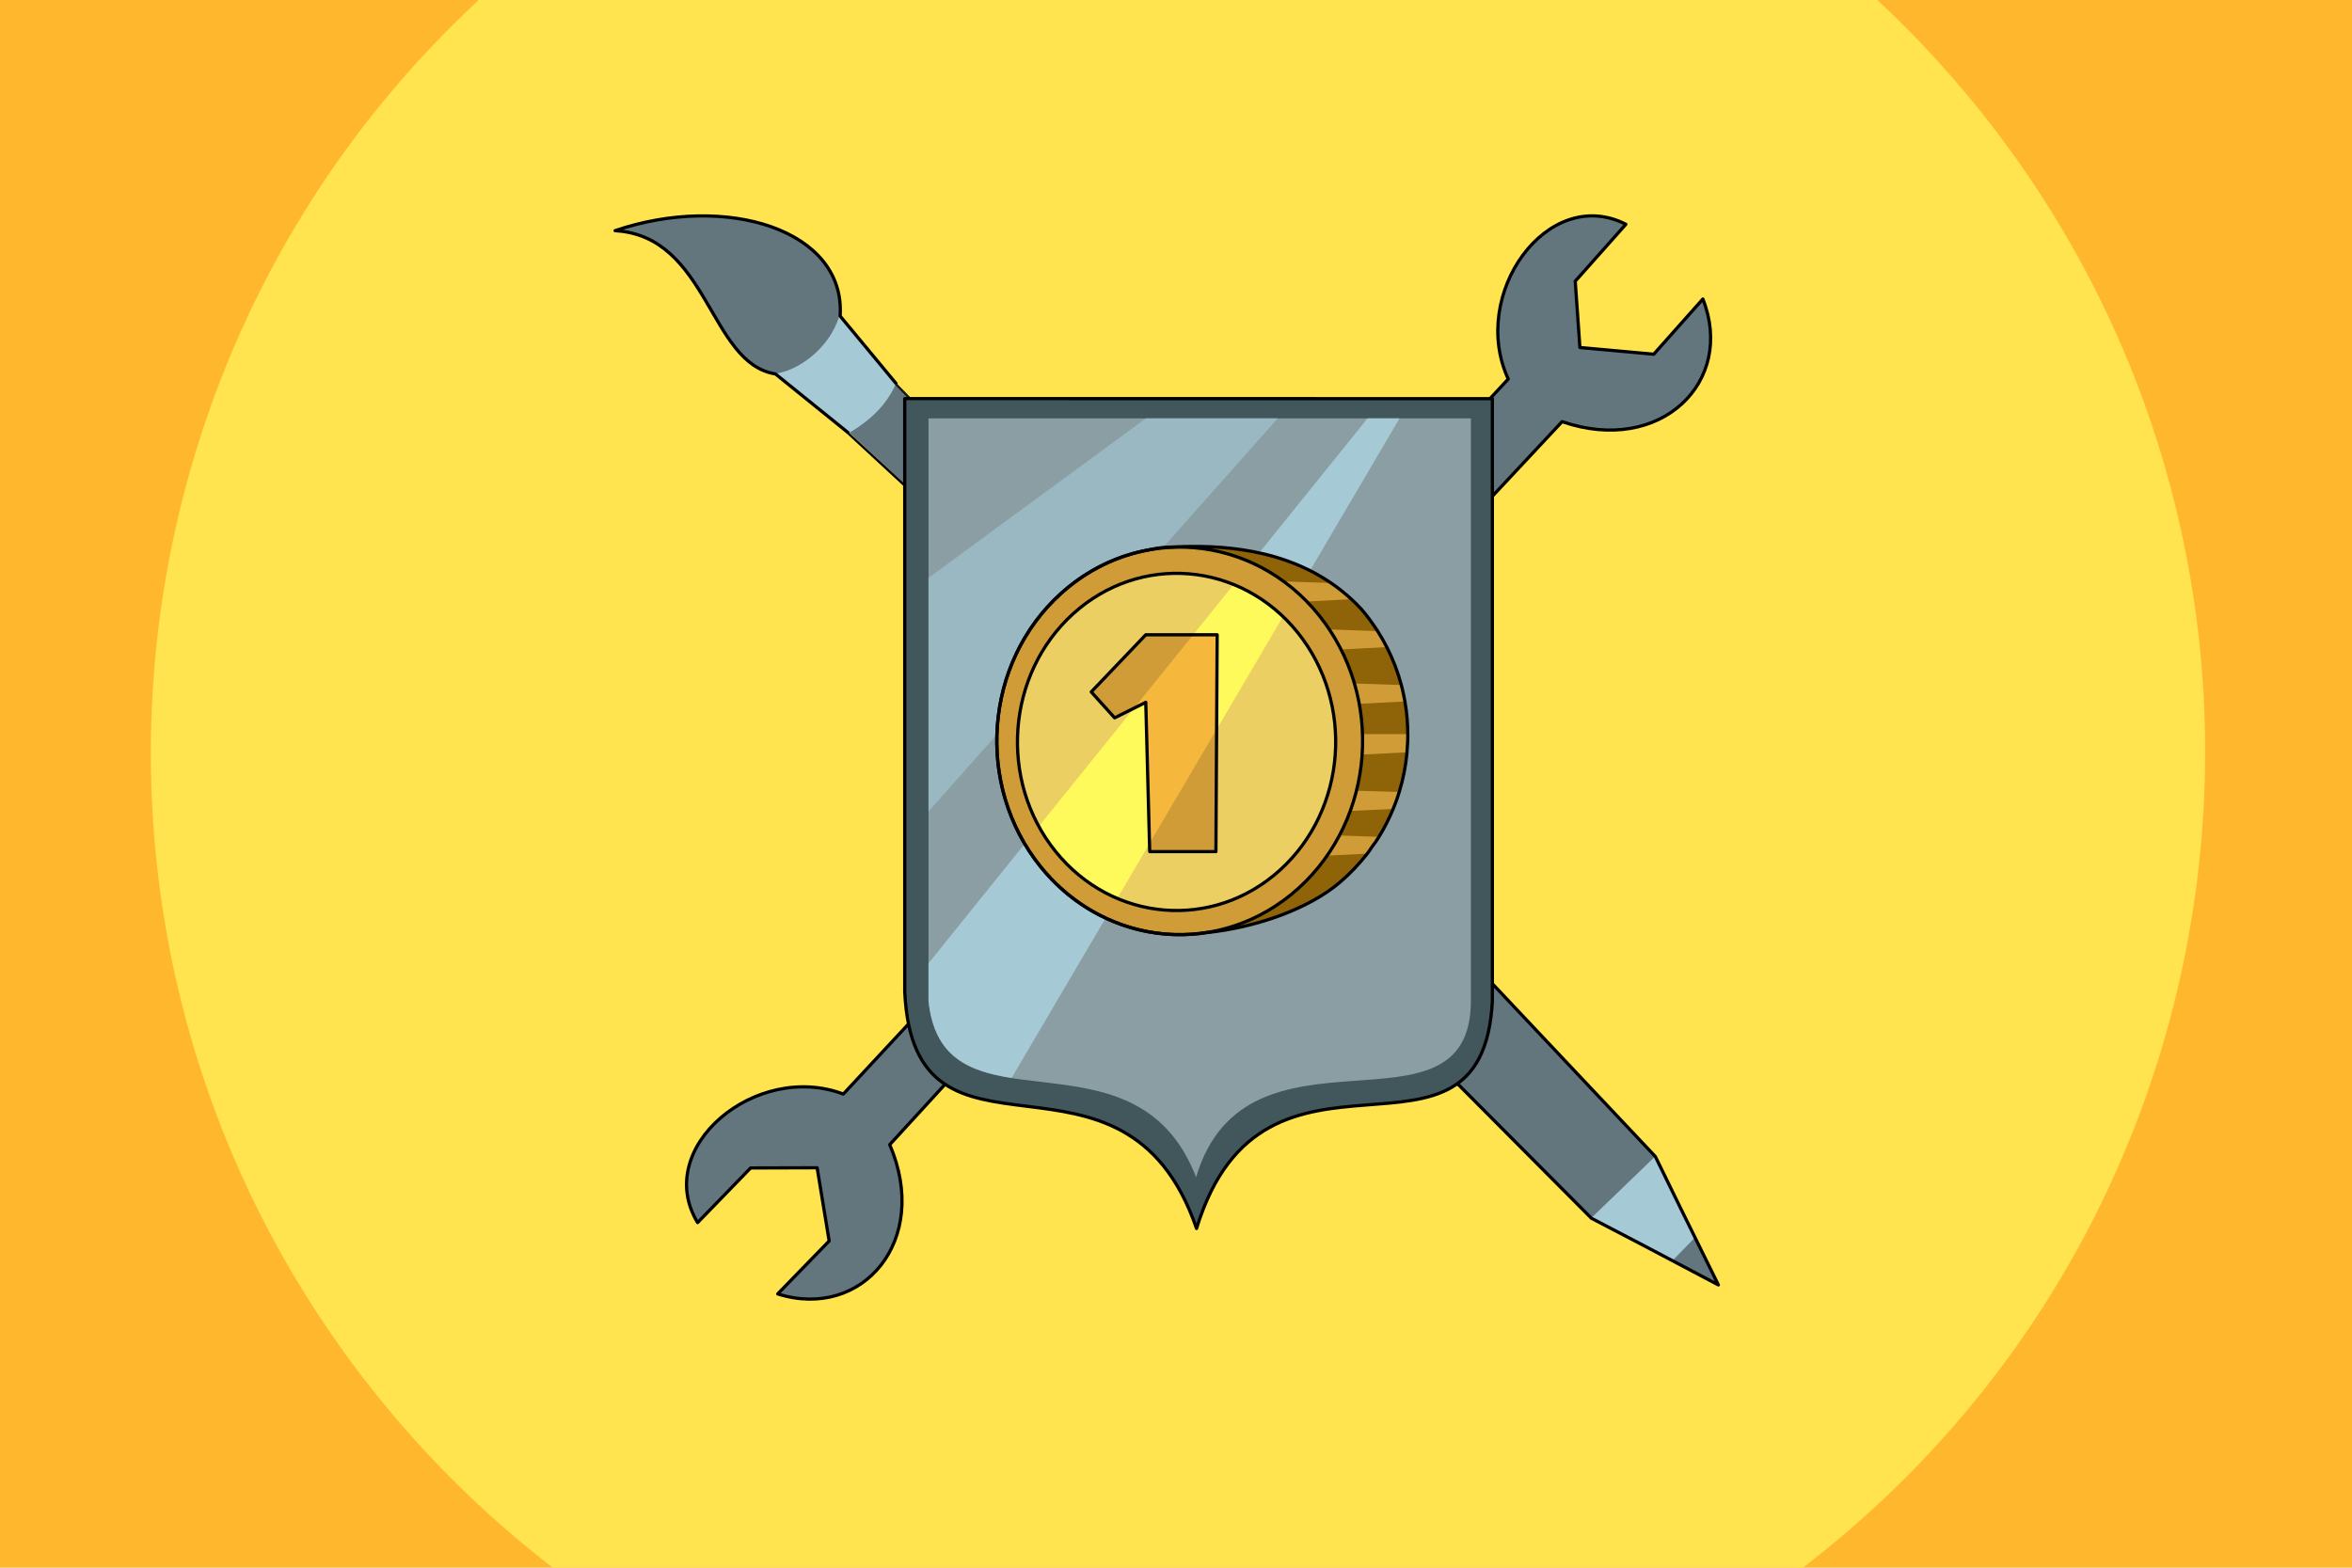 <?xml version="1.0" encoding="utf-8"?>
<!-- Generator: Adobe Illustrator 21.1.0, SVG Export Plug-In . SVG Version: 6.00 Build 0)  -->
<svg version="1.2" baseProfile="tiny" id="Слой_1"
	 xmlns="http://www.w3.org/2000/svg" xmlns:xlink="http://www.w3.org/1999/xlink" x="0px" y="0px" viewBox="0 0 729 486"
	 xml:space="preserve">
<g id="Layer_1">
	<rect x="-72.93" y="-47.05" fill="#FFB82E" width="870.71" height="577.74"/>
	<path fill="#FFE34F" d="M161.58-11.58c135.16-112.36,336.05-93.84,448.39,41.31c112.36,135.16,93.84,336.05-41.31,448.4
		C433.5,590.46,232.61,571.95,120.27,436.8C7.91,301.65,26.42,100.76,161.58-11.58z"/>
	<path fill="#63757D" d="M261.39,339.17L467.48,117.5c-12.18-26.25,12.22-60.31,36.46-47.97l-15.7,17.65l1.45,20.55l22.89,2.08
		L527.8,92.7c10.14,25.56-13.05,48.55-43.63,38.01l-151,161.52l-57.4,62.62c12.75,29.74-8.49,54.54-34.72,46.28L257,384.71
		l-3.73-22.69l-20.61,0.06l-16.44,16.94C202.14,355.75,234.33,328.94,261.39,339.17z"/>
	<g>
		<path fill="#63757D" d="M407.15,252.14l-132-135.78l-14.36,15.45l138.93,129.16C403.3,263.22,409.72,255.38,407.15,252.14z"/>
		<path fill="#63757D" d="M258.89,105.79c10.15-32.33-30.66-47.05-68.24-34.29c31.13,1.8,28.97,47.14,54.52,44.51
			C251.29,114.48,257.33,110.78,258.89,105.79z"/>
		<path fill="#A6C9D6" d="M277.73,118.87l-17.51-21.12c-3.31,10.87-13.4,17.3-19.96,18.1l22.8,18.41
			C270.25,130.07,274.93,125.2,277.73,118.87z"/>
	</g>
	<g>
		<polygon fill="#63757D" points="451.95,293.71 513.04,358.59 532.61,398.34 493.17,377.54 426.34,310.44 		"/>
		<polygon fill="#A6C9D6" points="513.05,358.47 525.36,383.65 518.38,390.81 493.2,377.61 		"/>
	</g>
	<path fill="none" stroke="#000000" stroke-linecap="round" stroke-linejoin="round" stroke-miterlimit="10" d="M399.72,260.98
		c0,0-136.59-126.75-136.67-126.71l-22.71-18.35c-20.58-3.22-20.67-42.73-49.69-44.41c34.4-11.69,71.51-0.33,69.75,26.47
		l17.32,20.89c-0.01,0.02,129.42,133.28,129.42,133.28C409.72,255.38,403.3,263.22,399.72,260.98z"/>
	<path fill="none" stroke="#000000" stroke-linecap="round" stroke-linejoin="round" stroke-miterlimit="10" d="M261.39,339.17
		L467.48,117.5c-12.18-26.25,12.22-60.31,36.46-47.97l-15.7,17.65l1.45,20.55l22.89,2.08L527.8,92.7
		c10.14,25.56-13.05,48.55-43.63,38.01l-151,161.52l-57.4,62.62c12.75,29.74-8.49,54.54-34.72,46.28L257,384.71l-3.73-22.69
		l-20.61,0.06l-16.44,16.94C202.14,355.75,234.33,328.94,261.39,339.17z"/>
	<polygon fill="none" stroke="#000000" stroke-linecap="round" stroke-linejoin="round" stroke-miterlimit="10" points="
		532.61,398.34 510.11,386.47 493.26,377.67 426.34,310.44 451.95,293.71 513.08,358.55 520.91,374.58 	"/>
	<path fill="#42575C" stroke="#000000" stroke-linecap="round" stroke-linejoin="round" stroke-miterlimit="10" d="M280.42,123.57
		v183.85c2.9,62.16,67.96,8.13,90.45,73.42c20.91-68.3,88.47-10.26,91.69-70.49V123.59L280.42,123.57z"/>
	<path fill="#8A9EA3" d="M287.79,129.7v180.53c4.42,43.56,63.99,5.68,82.94,54.71c15.6-52.38,85.17-8.92,85.17-54.71V129.7H287.79z"
		/>
	<polygon fill="#99B8C2" points="287.79,251.56 287.79,179.14 355.17,129.7 396.04,129.7 	"/>
	<path fill="#A6C9D6" d="M287.79,310.22v-11.6L423.86,129.7h9.93L313.54,334.19C300.21,332.06,289.57,327.7,287.79,310.22z"/>
	<path fill="#8F6308" d="M334.09,188.62c11.76-10.04,13.69-18.3,28.01-19c13.21-0.64,40.89-1.29,59.87,19.23
		c21.54,25.22,18.54,63.16-6.68,84.69c-12.03,10.27-35.16,17.14-54.48,15.85c-16.07-0.69-18.96-9.33-30.22-22.53
		C309.05,241.65,308.86,210.15,334.09,188.62z"/>
	<path fill="#CF9C38" d="M328.84,183.99c23.8-21.54,59.62-18.54,79.93,6.69c20.32,25.22,17.5,63.16-6.31,84.69
		c-23.81,21.54-59.61,18.54-79.93-6.68C302.2,243.46,305.03,205.51,328.84,183.99z"/>
	<path fill="#EBCF63" d="M332.65,190.25c20.71-18.74,51.87-16.13,69.54,5.81c17.68,21.95,15.23,54.97-5.49,73.7
		c-20.71,18.74-51.86,16.13-69.54-5.81C309.48,241.99,311.95,208.97,332.65,190.25z"/>
	<path fill="#CF9C38" d="M400.73,186.69l-4.83-3.87l1.93-2.58l14.73,0.5c2.17,1.47,4.28,3.15,6.31,5.02L400.73,186.69z"/>
	<path fill="#CF9C38" d="M412.33,201.51l-4.82-3.87l1.92-2.58l17.56,0.59c1.03,1.61,1.98,3.27,2.84,4.96L412.33,201.51z"/>
	<path fill="#CF9C38" d="M420.16,218.25l-4.83-3.87l1.93-2.58l17.06,0.57c0.45,1.69,0.82,3.38,1.12,5.09L420.16,218.25z"/>
	<path fill="#CF9C38" d="M420.16,234.03l-4.83-3.87l1.93-2.58h19.1c-0.01,1.66-0.12,3.98-0.27,5.64L420.16,234.03z"/>
	<path fill="#CF9C38" d="M418.17,251.41l-5.42-3.87l2.17-2.58l18.76,0.57c-0.55,1.77-1.16,3.53-1.88,5.25L418.17,251.41z"/>
	<path fill="#CF9C38" d="M411.69,265.25l-4.82-3.87l1.92-2.57l18.6,0.62c-1.1,1.78-2.3,3.52-3.61,5.2L411.69,265.25z"/>
	<path fill="#FFFA5C" d="M327.16,263.94c-1.98-2.45-3.71-5.06-5.18-7.76l60.4-74.98c5.51,2.24,10.71,5.55,15.28,9.93l-51.38,87.39
		C339.12,275.47,332.52,270.6,327.16,263.94z"/>
	<polygon fill="#CF9C38" points="338.23,214.5 355.13,196.79 377.26,196.79 376.87,264 356.35,264 355.13,217.72 345.48,222.54 	"/>
	<polygon fill="#F5B83D" points="356.27,261.51 355.13,217.72 351.5,219.53 369.82,196.79 377.26,196.79 377.09,226.11 	"/>
	<path fill="none" stroke="#000000" stroke-linecap="round" stroke-linejoin="round" stroke-miterlimit="10" d="M355.69,288.81
		c-0.55-0.09-1.04-0.19-1.52-0.31c-11.91-2.6-23.14-9.26-31.64-19.81c-20.32-25.23-17.5-63.17,6.31-84.7
		c8.25-7.46,17.94-11.98,27.92-13.64c1.59-0.38,3.35-0.62,5.34-0.72c11.15-0.55,32.63-1.09,50.47,11.12l0,0c0,0,0.01,0,0.01,0.01
		c2.08,1.41,4.1,3.01,6.26,4.98c0.01,0.01,0.02,0.02,0.04,0.02c1.05,0.98,2.08,2.01,3.09,3.1c1.86,2.17,3.53,4.45,5.03,6.8
		c0.01,0.01,0.02,0.04,0.04,0.06c0.95,1.5,1.83,3.02,2.75,4.82c0.02,0.02,0.04,0.05,0.05,0.07c1.93,3.79,3.43,7.73,4.5,11.76
		c0.01,0.06,0.02,0.12,0.38,1.54c0.06,0.2,0.41,1.76,0.72,3.51c0.01,0.02,0.01,0.04,0.01,0.05c0.62,3.56,0.92,7.16,0.89,10.76
		c-0.01,1.25-0.05,2.5-0.19,3.98c0.01,0.19,0,0.38-0.04,0.73c0,0.1-0.01,0.19-0.01,0.29c-0.37,4.16-1.18,8.29-2.42,12.32l0,0
		c-0.45,1.46-0.95,2.9-1.35,3.9c-0.14,0.37-0.12,0.32,0.27-0.72c-0.51,1.35-0.66,1.71-0.81,2.07c-1.23,2.97-2.69,5.87-4.41,8.65
		c-0.02,0.04-0.05,0.07-0.17,0.27c-0.45,0.72-1.02,1.59-2.11,3.02c-0.38,0.67-0.86,1.29-1.33,1.91c-2.48,3.18-5.32,6.18-8.5,8.9
		c-9.41,8.03-25.6,13.98-41.45,15.58C367.8,290.05,361.66,289.94,355.69,288.81z"/>
	<path fill="none" stroke="#000000" stroke-linecap="round" stroke-linejoin="round" stroke-miterlimit="10" d="M332.65,190.25
		c20.71-18.74,51.87-16.13,69.54,5.81c17.68,21.95,15.23,54.97-5.49,73.7c-20.71,18.74-51.86,16.13-69.54-5.81
		C309.48,241.99,311.95,208.97,332.65,190.25z"/>
	<polygon fill="none" stroke="#000000" stroke-linecap="round" stroke-linejoin="round" stroke-miterlimit="10" points="
		338.23,214.5 355.13,196.79 377.26,196.79 376.87,264 356.35,264 355.13,217.72 345.48,222.54 	"/>
	<path fill="none" stroke="#000000" stroke-linecap="round" stroke-linejoin="round" stroke-miterlimit="10" d="M328.84,183.99
		c23.8-21.54,59.62-18.54,79.93,6.69c20.32,25.22,17.5,63.16-6.31,84.69c-23.81,21.54-59.61,18.54-79.93-6.68
		C302.2,243.46,305.03,205.51,328.84,183.99z"/>
</g>
<g id="SVG_Document">
	<g>
		<polyline fill="none" points="-3.05,-0.47 734.61,-0.47 734.61,491.31 -3.05,491.31 -3.05,-0.47 		"/>
		<g>
			<g>
				<g>
					<g>
						<polyline fill="none" points="-3.05,-0.47 734.61,-0.47 734.61,491.31 -3.05,491.31 -3.05,-0.47 						"/>
						<g>
							<rect x="-3.05" y="-0.47" fill="none" width="737.66" height="491.78"/>
						</g>
					</g>
				</g>
			</g>
		</g>
	</g>
</g>
</svg>
